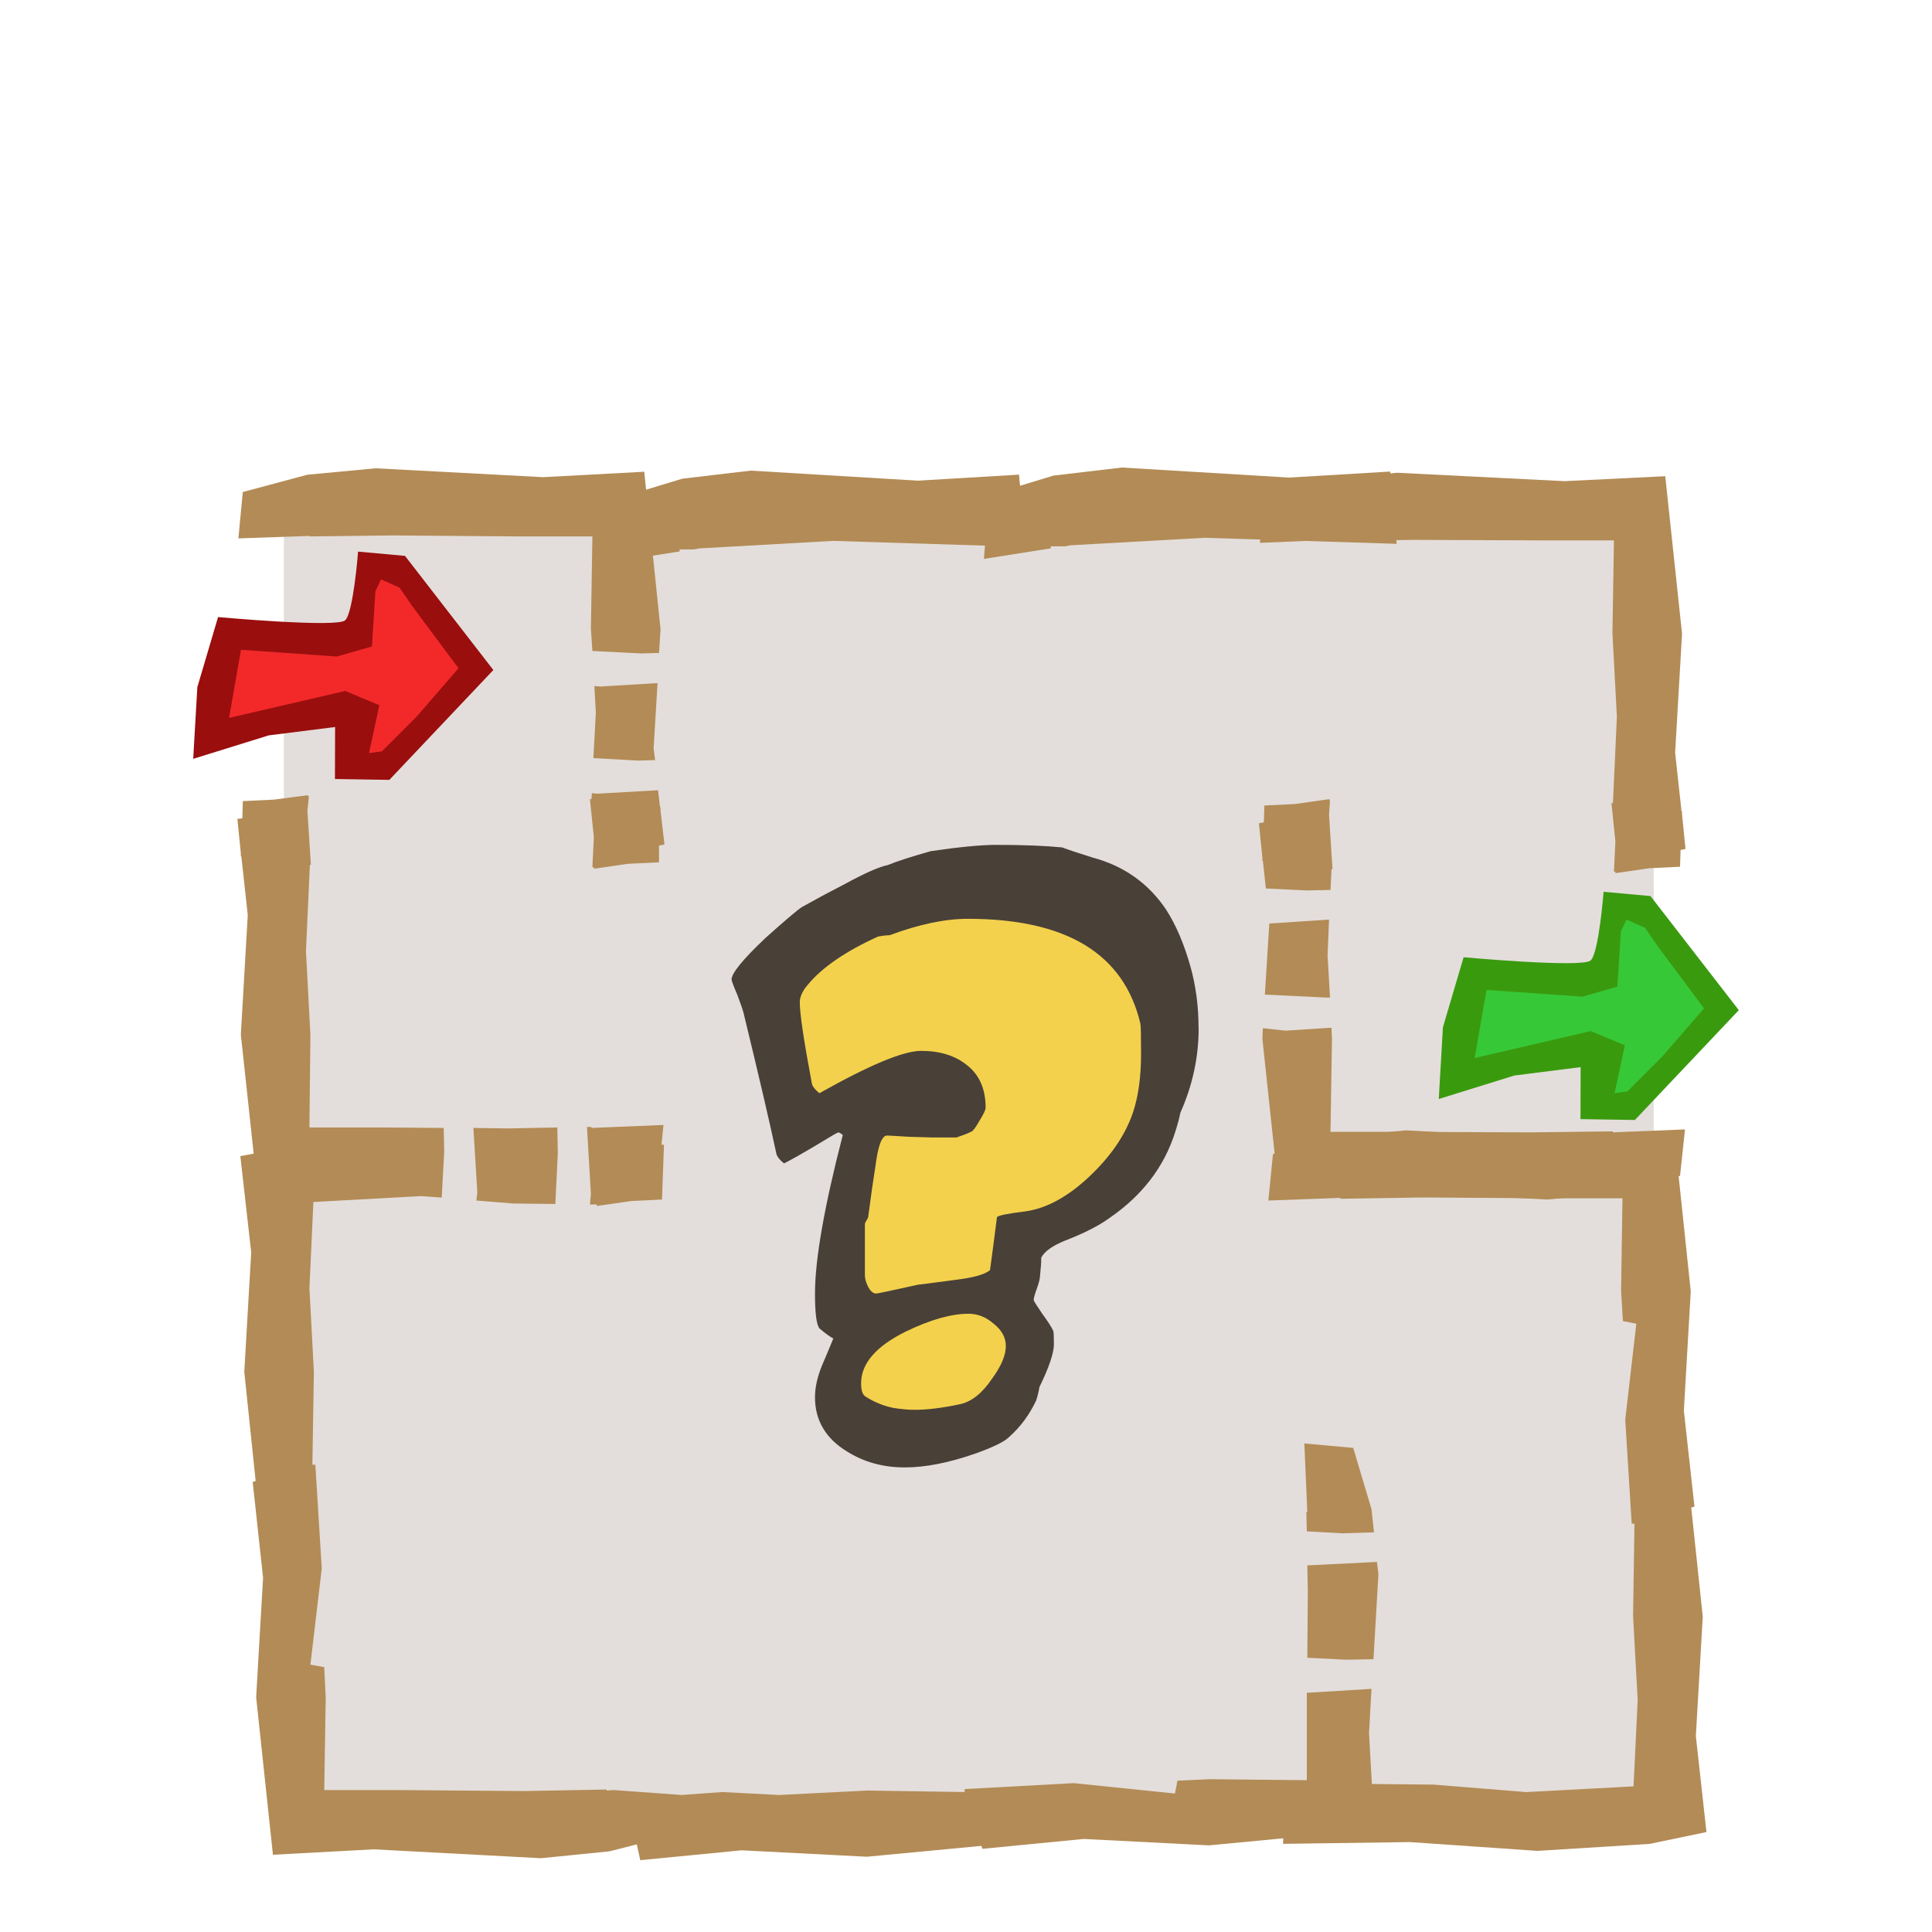 <?xml version="1.0" encoding="UTF-8" standalone="no"?>
<!-- Created with Inkscape (http://www.inkscape.org/) -->

<svg
   xmlns:dc="http://purl.org/dc/elements/1.1/"
   xmlns:cc="http://creativecommons.org/ns#"
   xmlns:rdf="http://www.w3.org/1999/02/22-rdf-syntax-ns#"
   xmlns:svg="http://www.w3.org/2000/svg"
   xmlns="http://www.w3.org/2000/svg"
   xmlns:sodipodi="http://sodipodi.sourceforge.net/DTD/sodipodi-0.dtd"
   xmlns:inkscape="http://www.inkscape.org/namespaces/inkscape"
   width="100"
   height="100"
   id="svg11539"
   sodipodi:version="0.32"
   inkscape:version="0.91 r13725"
   version="1.0"
   sodipodi:docname="mazeinvisible.svg">
  <defs
     id="defs11541" />
  <sodipodi:namedview
     id="base"
     pagecolor="#ffffff"
     bordercolor="#666666"
     borderopacity="1.0"
     inkscape:pageopacity="0.0"
     inkscape:pageshadow="2"
     inkscape:zoom="6.8833334"
     inkscape:cx="42.643909"
     inkscape:cy="52.705166"
     inkscape:document-units="px"
     inkscape:current-layer="layer1"
     height="100px"
     width="100px"
     inkscape:window-width="1880"
     inkscape:window-height="1060"
     inkscape:window-x="-3"
     inkscape:window-y="-3"
     showgrid="false"
     inkscape:window-maximized="1" />
  <g
     inkscape:groupmode="layer"
     id="layer2"
     inkscape:label="Calque 2"
     style="display:inline">
    <rect
       style="opacity:1;fill:#e3dedb;fill-opacity:1;fill-rule:evenodd;stroke:none;stroke-width:2;stroke-linecap:butt;stroke-linejoin:bevel;stroke-miterlimit:4;stroke-dasharray:none;stroke-dashoffset:0;stroke-opacity:1"
       id="rect12366-3"
       width="70.904"
       height="68.384"
       x="14.692"
       y="25.686" />
    <g
       id="g22156-2"
       transform="matrix(0.259,-0.236,0.259,0.236,11.412,40.307)">
      <path
         id="path21267-9"
         d="M 20.98,5.957 9.938,-2.325 4.417,-5.085 l 4.049,-5.705 7.73,-4.233 8.466,9.018 4.601,4.233 8.282,-6.625 2.024,2.208 0.552,3.497 -2.392,16.011 -18.404,1.472 -4.049,-2.577 1.288,-2.761 4.417,-3.497 z"
         style="fill:#f32929;fill-opacity:1;fill-rule:evenodd;stroke:#000000;stroke-width:1px;stroke-linecap:butt;stroke-linejoin:miter;stroke-opacity:1"
         inkscape:connector-curvature="0" />
      <path
         sodipodi:nodetypes="ccccccccccscccccccccccccccc"
         id="path20377-1"
         d="M 17.486,-17.969 7.734,-12.358 -0.545,-4.906 9.578,0.069 17.125,5.781 11.406,11.469 16.75,17 39.188,15.344 42.875,-6 38.656,-11.156 c 0,0 -7.177,6.24 -8.833,6.24 -1.656,0 -12.337,-13.052 -12.337,-13.052 z m -1.299,5.875 8.844,10.32 4.608,2.403 6.424,-5.722 1.844,-0.719 0.938,2.75 L 38.083,0.26 35.903,11.67 26.5,12.781 19.125,13.125 17.656,12.031 23.938,7.812 22.094,2.844 7.531,-5.812 16.188,-12.094 Z"
         style="fill:#9a0e0e;fill-opacity:1;fill-rule:evenodd;stroke:none;stroke-width:1px;stroke-linecap:butt;stroke-linejoin:miter;stroke-opacity:1"
         inkscape:connector-curvature="0" />
    </g>
    <path
       style="fill:#37c837;fill-opacity:1;fill-rule:evenodd;stroke:#000000;stroke-width:0.35px;stroke-linecap:butt;stroke-linejoin:miter;stroke-opacity:1"
       d="m 82.856,54.367 -5.003,0.652 -2.144,0.652 -0.429,-2.301 0.905,-2.822 4.527,0.129 2.287,-0.087 0.428,-3.517 1.096,0.043 1.048,0.695 3.527,4.341 -4.383,4.69 -1.715,0.348 -0.381,-0.955 0.238,-1.867 z"
       id="path12360-2"
       inkscape:connector-curvature="0" />
    <path
       style="fill:#3a9a0e;fill-opacity:1;fill-rule:evenodd;stroke:none;stroke-width:1px;stroke-linecap:butt;stroke-linejoin:miter;stroke-opacity:1"
       d="m 75.756,49.548 -1.071,3.625 -0.214,3.711 3.909,-1.215 3.433,-0.434 -0.007,2.691 2.816,0.044 5.379,-5.685 -4.573,-5.905 -2.427,-0.221 c 0,0 -0.242,3.165 -0.671,3.556 -0.429,0.391 -6.574,-0.168 -6.574,-0.168 z m 1.185,1.692 4.962,0.347 1.815,-0.521 0.181,-2.866 0.291,-0.605 0.955,0.427 0.664,0.963 2.39,3.206 -2.146,2.481 -1.82,1.821 -0.663,0.089 0.533,-2.477 -1.764,-0.737 -6.011,1.395 0.614,-3.524 z"
       id="path12362-7"
       sodipodi:nodetypes="ccccccccccscccccccccccccccc"
       inkscape:connector-curvature="0" />
  </g>
  <g
     inkscape:label="Calque 1"
     inkscape:groupmode="layer"
     id="layer1"
     style="display:inline">
    <path
       style="fill:#f8cc1d;fill-opacity:0.75;fill-rule:evenodd;stroke:#000000;stroke-width:0.818px;stroke-linecap:butt;stroke-linejoin:miter;stroke-opacity:1"
       d="m 39.895,50.552 5.713,-4.536 8.401,0.336 5.377,3.192 1.176,5.713 -2.016,4.536 -3.024,3.192 -2.016,1.344 -1.008,2.856 1.176,2.856 -2.52,3.192 -5.041,1.344 -2.352,-1.848 0.168,-2.352 0.672,-2.016 -0.84,-1.512 0.672,-5.209 0.168,-4.873 -3.528,1.176 -1.176,-7.393 z"
       id="path1992"
       inkscape:connector-curvature="0" />
    <path
       style="fill:#b38b56;fill-opacity:1;fill-rule:evenodd;stroke:none;stroke-width:1px;stroke-linecap:butt;stroke-linejoin:miter;stroke-opacity:1"
       d="m 19.443,24.239 -3.527,0.332 -3.348,0.894 -0.23,2.402 3.706,-0.128 0,0.026 4.319,-0.051 6.517,0.051 3.782,0 -0.077,4.779 0.077,1.15 2.53,0.128 0.92,-0.026 0.077,-1.227 -0.843,-8.152 -5.239,0.281 -8.663,-0.46 z m 14.592,11.117 -2.964,0.179 -0.307,-0.026 0.077,1.38 -0.128,2.351 2.326,0.128 0.869,-0.026 -0.077,-0.613 0.204,-3.373 z m 0.026,5.546 -3.143,0.179 -0.281,-0.026 -0.026,0.307 -0.077,0 0.204,1.968 -0.077,1.559 0.077,0 0,0.077 1.763,-0.256 1.61,-0.077 0,-0.869 0.281,-0.051 -0.204,-1.763 0,-0.179 -0.026,0 -0.102,-0.869 z m -18.119,0.256 -1.763,0.23 -1.61,0.077 -0.026,0.894 -0.256,0.026 0.179,1.789 0,0.153 0.026,0 0.332,3.041 -0.358,6.185 0.664,6.159 -0.69,0.128 0.562,4.983 -0.358,6.185 0.588,5.648 -0.153,0.051 0.537,4.958 -0.358,6.185 0.869,8.152 5.213,-0.281 8.663,0.46 3.552,-0.358 1.406,-0.358 0.179,0.818 5.239,-0.511 6.491,0.332 5.929,-0.562 0.051,0.153 5.239,-0.511 6.491,0.332 8.561,-0.818 -0.281,-4.983 0.128,-2.3 -3.348,0.204 0,0.92 0,3.603 -5.035,-0.051 -1.661,0.077 -0.128,0.664 -5.239,-0.537 -5.648,0.307 0,0.153 -5.035,-0.077 -4.574,0.23 -2.939,-0.153 -2.096,0.153 -3.527,-0.256 -0.358,0.026 0,-0.051 -0.051,0 -4.242,0.077 -6.517,-0.051 -3.808,0 0.077,-4.779 -0.077,-1.584 -0.716,-0.128 0.588,-4.983 -0.332,-5.367 -0.153,0 0.077,-4.805 -0.23,-4.319 0.204,-4.472 5.571,-0.307 1.073,0.077 0.128,-2.377 -0.026,-1.227 -3.169,-0.026 -3.782,0 0.051,-4.805 -0.23,-4.319 0.204,-4.472 0.051,0 -0.179,-2.786 0.077,-0.767 -0.051,0 0,-0.051 z m 18.4,17.071 -3.731,0.153 0,-0.051 -0.23,0 0.204,3.476 -0.051,0.537 0.358,0 0,0.077 1.789,-0.256 1.584,-0.077 0.102,-2.837 -0.128,0 0.102,-1.022 z m -5.495,0.128 -2.53,0.051 -1.814,-0.026 0.204,3.348 -0.051,0.409 1.891,0.153 2.198,0.026 0.128,-2.632 -0.026,-1.329 z m 38.666,16.356 0.153,3.552 -0.051,0 0.026,0.997 1.84,0.102 1.636,-0.051 -0.128,-1.201 -0.946,-3.169 -2.53,-0.23 z m 3.757,6.133 -3.603,0.179 0.026,1.329 -0.026,3.45 1.993,0.102 1.431,-0.026 0.256,-4.396 -0.077,-0.639 z"
       id="path10698"
       inkscape:connector-curvature="0" />
    <path
       style="fill:#b38b56;fill-opacity:1;fill-rule:evenodd;stroke:none;stroke-width:1px;stroke-linecap:butt;stroke-linejoin:miter;stroke-opacity:1"
       d="m 38.853,24.36 -3.532,0.416 -3.342,1.013 -0.263,3.299 3.461,-0.546 0,-0.104 0.74,0 0.263,-0.052 6.946,-0.39 9.953,0.312 -0.334,-3.741 -5.227,0.312 -8.664,-0.52 z"
       id="path10811"
       inkscape:connector-curvature="0" />
    <path
       style="fill:#b38b56;fill-opacity:1;fill-rule:evenodd;stroke:none;stroke-width:1px;stroke-linecap:butt;stroke-linejoin:miter;stroke-opacity:1"
       d="m 58.065,24.2 -3.533,0.416 -3.342,1.013 -0.263,3.299 3.461,-0.546 0,-0.104 0.74,0 0.263,-0.052 6.946,-0.39 9.953,0.312 -0.334,-3.741 -5.227,0.312 -8.664,-0.52 z"
       id="path11613"
       inkscape:connector-curvature="0" />
    <path
       style="fill:#b38b56;fill-opacity:1;fill-rule:evenodd;stroke:none;stroke-width:1px;stroke-linecap:butt;stroke-linejoin:miter;stroke-opacity:1"
       d="m 79.566,95.802 5.824,-0.363 2.936,-0.613 -0.549,-4.971 0.358,-6.174 -0.597,-5.652 0.167,-0.045 -0.549,-4.971 0.358,-6.174 -0.859,-8.149 -5.227,0.272 -8.664,-0.454 -3.533,0.34 -3.342,0.885 -0.239,2.406 3.723,-0.136 0,0.045 4.296,-0.068 6.516,0.045 3.795,0 -0.072,4.789 0.096,1.566 0.692,0.136 -0.573,4.971 0.334,5.38 0.143,0 -0.072,4.789 0.239,4.335 -0.215,4.472 -5.561,0.295 -4.774,-0.386 -4.344,-0.045 0,-0.068 -1.766,0.25 -1.599,0.068 -0.096,2.86 6.564,-0.091 6.588,0.454 z"
       id="path11619"
       inkscape:connector-curvature="0" />
    <path
       style="fill:#b38b56;fill-opacity:1;fill-rule:evenodd;stroke:none;stroke-width:1px;stroke-linecap:butt;stroke-linejoin:miter;stroke-opacity:1"
       d="m 72.318,24.469 -3.527,0.332 -3.348,0.894 -0.23,2.402 3.706,-0.153 0,0.051 4.293,-0.051 6.517,0.026 3.808,0 -0.077,4.805 0.23,4.319 -0.204,4.472 -0.077,0 0.204,1.993 -0.077,1.559 0.077,0 0,0.077 1.763,-0.256 1.584,-0.077 0.026,-0.869 0.256,-0.051 -0.179,-1.789 0,-0.153 -0.026,0 -0.332,-3.041 0.358,-6.159 -0.869,-8.152 -5.213,0.256 -8.663,-0.434 z m -3.501,16.892 -1.789,0.256 -1.584,0.077 -0.026,0.869 -0.256,0.051 0.179,1.789 0,0.153 0.026,0 0.153,1.431 2.121,0.102 1.227,-0.026 0.051,-1.073 0.051,0 -0.179,-2.811 0.051,-0.741 -0.026,0 0,-0.077 z m -0.026,6.236 -3.092,0.204 -0.23,3.68 3.194,0.153 0.179,0 -0.128,-2.172 0.077,-1.866 z m 0.128,5.597 -2.377,0.153 -1.176,-0.128 -0.026,0.537 0.869,8.152 5.213,-0.256 8.663,0.434 3.552,-0.332 3.322,-0.894 0.256,-2.402 -3.731,0.153 0,-0.051 -4.293,0.051 -6.517,-0.026 -3.808,0 0.077,-4.805 -0.026,-0.588 z"
       id="path11621"
       inkscape:connector-curvature="0" />
    <path
       style="font-style:normal;font-variant:normal;font-weight:normal;font-stretch:normal;font-size:40px;line-height:100%;font-family:'Indigo Joker';text-align:start;writing-mode:lr-tb;text-anchor:start;fill:#494038;fill-opacity:1;stroke:none;stroke-width:1px;stroke-linecap:butt;stroke-linejoin:miter;stroke-opacity:1"
       d="m 62.042,53.22 c -2.4e-5,1.505 -0.316,2.966 -0.949,4.383 -0.044,0.24 -0.131,0.567 -0.262,0.981 -0.567,1.81 -1.712,3.304 -3.435,4.481 -0.545,0.393 -1.298,0.774 -2.257,1.145 -0.654,0.262 -1.069,0.556 -1.243,0.883 -1.6e-5,0.24 -0.022,0.556 -0.065,0.949 -1.6e-5,0.131 -0.055,0.349 -0.164,0.654 -0.109,0.305 -0.164,0.502 -0.164,0.589 -1.4e-5,0.044 0.142,0.273 0.425,0.687 0.305,0.414 0.502,0.72 0.589,0.916 0.022,0.065 0.033,0.294 0.033,0.687 -1.6e-5,0.458 -0.251,1.199 -0.752,2.224 -0.022,0.174 -0.076,0.403 -0.164,0.687 -0.349,0.741 -0.818,1.374 -1.407,1.897 -0.24,0.24 -0.818,0.523 -1.734,0.85 -1.374,0.48 -2.595,0.72 -3.664,0.72 -1.112,-6e-6 -2.104,-0.273 -2.977,-0.818 -1.112,-0.676 -1.668,-1.614 -1.668,-2.813 -4e-6,-0.502 0.12,-1.047 0.36,-1.636 0.196,-0.458 0.393,-0.927 0.589,-1.407 -0.174,-0.087 -0.414,-0.262 -0.72,-0.523 -0.153,-0.196 -0.229,-0.796 -0.229,-1.799 -4e-6,-1.766 0.48,-4.503 1.439,-8.211 -0.109,-0.087 -0.185,-0.131 -0.229,-0.131 -0.044,1.1e-5 -0.403,0.207 -1.079,0.622 -0.807,0.48 -1.385,0.807 -1.734,0.981 -0.218,-0.174 -0.349,-0.338 -0.393,-0.491 -0.349,-1.636 -0.916,-4.067 -1.701,-7.295 -0.044,-0.174 -0.153,-0.491 -0.327,-0.949 -0.196,-0.458 -0.294,-0.72 -0.294,-0.785 1e-6,-0.327 0.589,-1.047 1.766,-2.159 1.047,-0.938 1.679,-1.472 1.897,-1.603 0.741,-0.414 1.494,-0.818 2.257,-1.21 1.003,-0.545 1.723,-0.861 2.159,-0.949 0.48,-0.196 1.221,-0.436 2.224,-0.72 1.483,-0.218 2.617,-0.327 3.402,-0.327 1.374,2.6e-5 2.508,0.044 3.402,0.131 0.349,0.131 0.872,0.305 1.57,0.523 1.636,0.436 2.911,1.341 3.827,2.715 0.502,0.785 0.916,1.756 1.243,2.911 0.283,1.003 0.425,2.072 0.425,3.206 m -2.977,1.308 c -2e-5,-0.916 -0.011,-1.428 -0.033,-1.537 -0.851,-3.62 -3.827,-5.43 -8.93,-5.43 -1.178,2.2e-5 -2.53,0.284 -4.056,0.851 -0.153,2.1e-5 -0.349,0.022 -0.589,0.065 -1.679,0.763 -2.89,1.592 -3.631,2.486 -0.284,0.327 -0.425,0.632 -0.425,0.916 -4e-6,0.589 0.207,1.985 0.622,4.187 0.022,0.153 0.153,0.327 0.393,0.523 2.595,-1.461 4.351,-2.192 5.267,-2.192 0.981,1.5e-5 1.777,0.251 2.388,0.752 0.632,0.502 0.949,1.232 0.949,2.192 -1.2e-5,0.109 -0.109,0.338 -0.327,0.687 -0.196,0.349 -0.338,0.534 -0.425,0.556 -0.174,0.087 -0.425,0.185 -0.752,0.294 -0.109,1.1e-5 -0.534,1.1e-5 -1.276,0 -0.087,1.1e-5 -0.48,-0.011 -1.178,-0.033 -0.676,-0.044 -1.058,-0.065 -1.145,-0.065 -0.262,1e-5 -0.458,0.502 -0.589,1.505 -0.109,0.676 -0.24,1.592 -0.393,2.748 -0.109,0.174 -0.164,0.284 -0.164,0.327 l 0,2.65 c -7e-6,0.153 0.044,0.327 0.131,0.523 0.131,0.284 0.283,0.425 0.458,0.425 0.065,3e-6 0.785,-0.153 2.159,-0.458 0.044,3e-6 0.72,-0.087 2.028,-0.262 0.872,-0.109 1.439,-0.273 1.701,-0.491 0.087,-0.632 0.207,-1.548 0.36,-2.748 0.087,-0.087 0.578,-0.185 1.472,-0.294 1.09,-0.153 2.192,-0.752 3.304,-1.799 1.112,-1.047 1.865,-2.148 2.257,-3.304 0.283,-0.829 0.425,-1.854 0.425,-3.075 m -7,15.145 c -1.4e-5,-0.436 -0.207,-0.818 -0.622,-1.145 -0.393,-0.349 -0.829,-0.523 -1.308,-0.523 -0.894,2e-6 -1.974,0.305 -3.238,0.916 -1.548,0.763 -2.323,1.657 -2.323,2.682 -6e-6,0.371 0.076,0.6 0.229,0.687 0.436,0.283 0.916,0.48 1.439,0.589 0.414,0.065 0.785,0.098 1.112,0.098 0.654,-3e-6 1.439,-0.098 2.355,-0.294 0.589,-0.131 1.134,-0.567 1.636,-1.308 0.48,-0.654 0.72,-1.221 0.72,-1.701"
       id="text1953"
       inkscape:connector-curvature="0" />
  </g>
</svg>
